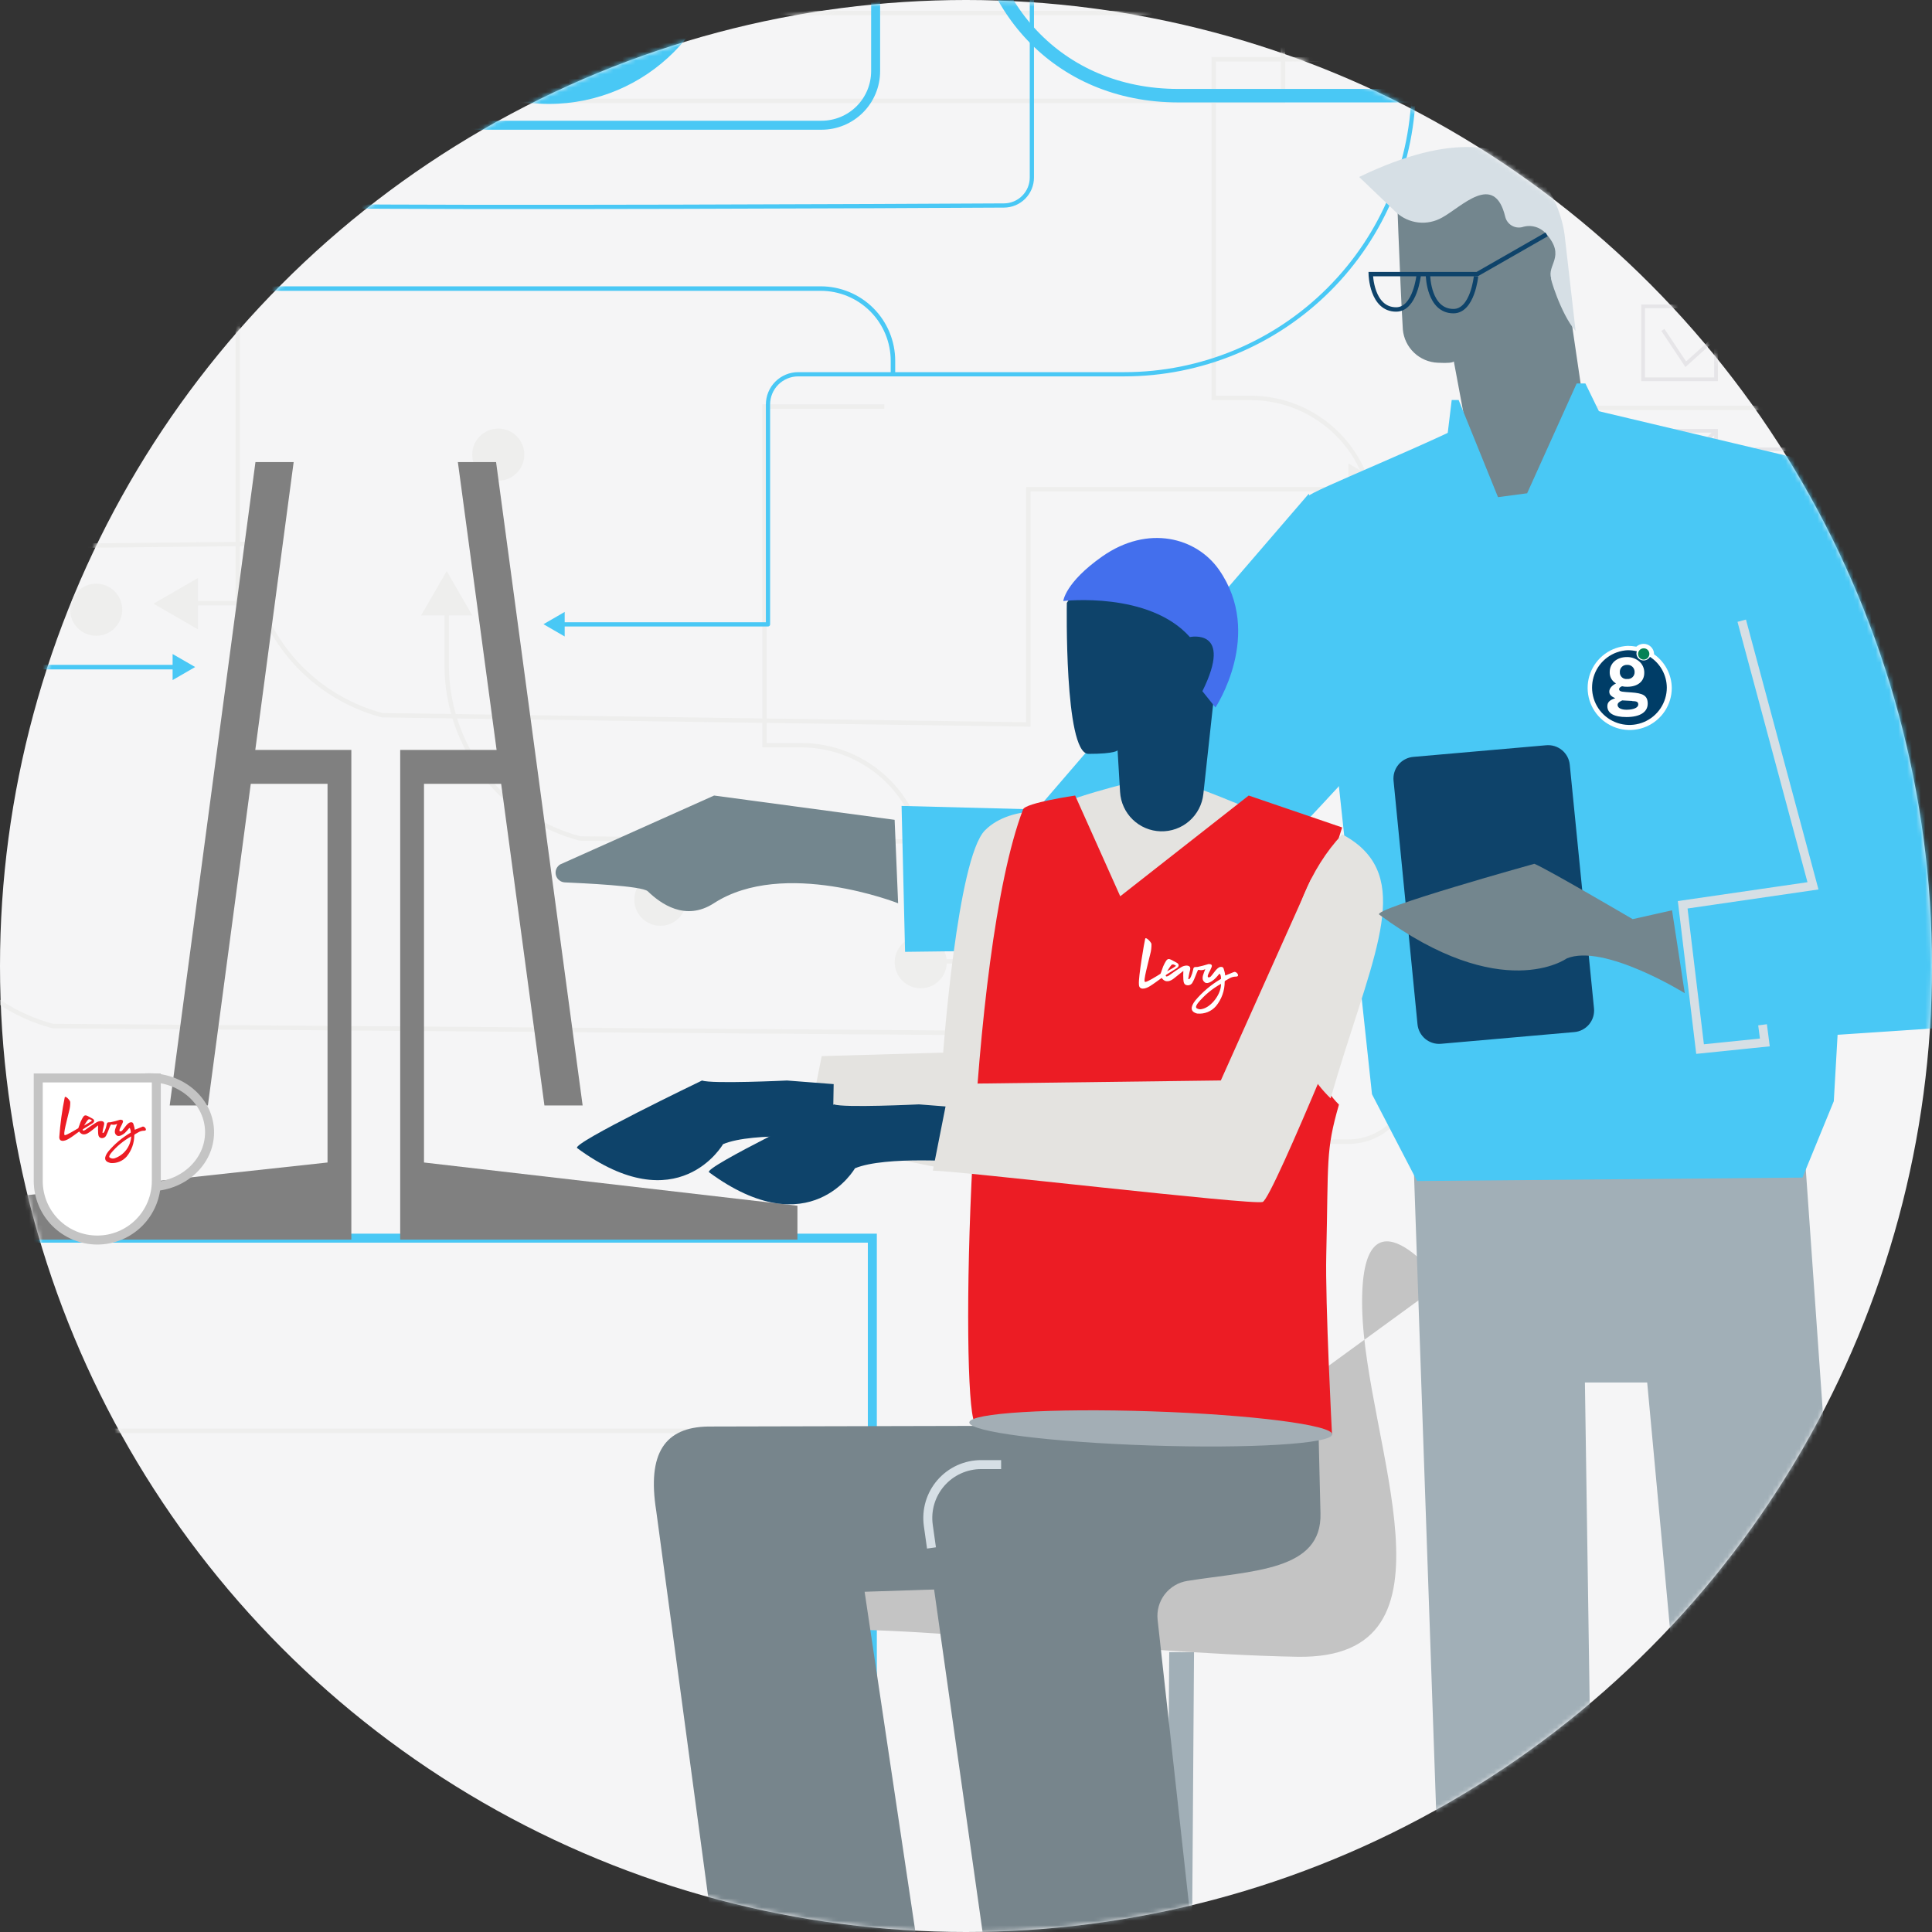 <svg width="430" height="430" viewBox="0 0 430 430" fill="none" xmlns="http://www.w3.org/2000/svg">
<rect x="0" y="0" width="430" height="430" fill="#333333" stroke="none"/>
<circle cx="215" cy="215" r="215" fill="#F5F5F6"/>
<mask id="mask0" mask-type="alpha" maskUnits="userSpaceOnUse" x="0" y="0" width="430" height="430">
<circle r="215" transform="matrix(-1 0 0 1 215 215)" fill="white"/>
</mask>
<g mask="url(#mask0)">
<path d="M381.935 41.447H365.704V57.684H381.935V41.447Z" stroke="#E6E5E8" stroke-width="0.82" stroke-miterlimit="10"/>
<path d="M381.935 68.18H365.704V84.417H381.935V68.18Z" stroke="#E6E5E8" stroke-width="0.82" stroke-miterlimit="10"/>
<path d="M381.935 95.877H365.704V112.114H381.935V95.877Z" stroke="#E6E5E8" stroke-width="0.82" stroke-miterlimit="10"/>
<path d="M381.935 122.621H365.704V138.857H381.935V122.621Z" stroke="#E6E5E8" stroke-width="0.82" stroke-miterlimit="10"/>
<path d="M390.532 46.224H432.53" stroke="#E6E5E8" stroke-width="0.82" stroke-miterlimit="10"/>
<path d="M390.532 50.99H442.08" stroke="#E6E5E8" stroke-width="0.82" stroke-miterlimit="10"/>
<path d="M390.532 72.957H442.08" stroke="#E6E5E8" stroke-width="0.82" stroke-miterlimit="10"/>
<path d="M390.532 77.734H433.483" stroke="#E6E5E8" stroke-width="0.82" stroke-miterlimit="10"/>
<path d="M390.532 100.014H431.578" stroke="#E6E5E8" stroke-width="0.82" stroke-miterlimit="10"/>
<path d="M390.532 104.791H442.08" stroke="#E6E5E8" stroke-width="0.82" stroke-miterlimit="10"/>
<path d="M390.532 127.397H426.803" stroke="#E6E5E8" stroke-width="0.82" stroke-miterlimit="10"/>
<path d="M390.532 132.174H420.123" stroke="#E6E5E8" stroke-width="0.82" stroke-miterlimit="10"/>
<path d="M370.107 45.736L375.196 53.384L392.228 38.054" stroke="#E6E5E8" stroke-width="0.82" stroke-miterlimit="10"/>
<path d="M370.107 73.433L375.196 81.069L392.228 65.739" stroke="#E6E5E8" stroke-width="0.82" stroke-miterlimit="10"/>
<path d="M370.107 126.921L375.196 134.557L392.228 119.227" stroke="#E6E5E8" stroke-width="0.82" stroke-miterlimit="10"/>
<path d="M365.704 95.877L381.935 112.114" stroke="#E6E5E8" stroke-width="0.82" stroke-miterlimit="10"/>
<path d="M381.935 95.877L365.704 112.114" stroke="#E6E5E8" stroke-width="0.82" stroke-miterlimit="10"/>
<path d="M381.935 149.678H365.704V165.915H381.935V149.678Z" stroke="#E6E5E8" stroke-width="0.82" stroke-miterlimit="10"/>
<path d="M381.935 177.375H365.704V193.612H381.935V177.375Z" stroke="#E6E5E8" stroke-width="0.82" stroke-miterlimit="10"/>
<path d="M381.935 204.119H365.704V220.356H381.935V204.119Z" stroke="#E6E5E8" stroke-width="0.82" stroke-miterlimit="10"/>
<path d="M390.532 154.455H442.08" stroke="#E6E5E8" stroke-width="0.82" stroke-miterlimit="10"/>
<path d="M390.532 159.232H433.483" stroke="#E6E5E8" stroke-width="0.82" stroke-miterlimit="10"/>
<path d="M390.532 181.513H431.578" stroke="#E6E5E8" stroke-width="0.82" stroke-miterlimit="10"/>
<path d="M390.532 186.29H442.08" stroke="#E6E5E8" stroke-width="0.82" stroke-miterlimit="10"/>
<path d="M390.532 208.884H426.803" stroke="#E6E5E8" stroke-width="0.82" stroke-miterlimit="10"/>
<path d="M390.532 213.661H420.123" stroke="#E6E5E8" stroke-width="0.82" stroke-miterlimit="10"/>
<path d="M370.107 154.932L375.196 162.568L392.228 147.237" stroke="#E6E5E8" stroke-width="0.82" stroke-miterlimit="10"/>
<path d="M370.107 208.408L375.196 216.044L392.228 200.725" stroke="#E6E5E8" stroke-width="0.82" stroke-miterlimit="10"/>
<path d="M365.704 177.375L381.935 193.612" stroke="#E6E5E8" stroke-width="0.82" stroke-miterlimit="10"/>
<path d="M381.935 177.375L365.704 193.612" stroke="#E6E5E8" stroke-width="0.82" stroke-miterlimit="10"/>
<g style="mix-blend-mode:soft-light">
<g style="mix-blend-mode:soft-light">
<path d="M-512.958 151.619H-121.156L-121.249 115.519C-121.249 64.123 -105.518 22.456 -54.132 22.456H285.552V2.883H111.203" stroke="#EEEEED" stroke-width="0.98" stroke-miterlimit="10"/>
</g>
<g style="mix-blend-mode:soft-light">
<path d="M112.864 -2.823L102.989 2.883L112.864 8.59V-2.823Z" fill="#EEEEED"/>
</g>
</g>
<g style="mix-blend-mode:soft-light">
<g style="mix-blend-mode:soft-light">
<path d="M-638.862 260.593V208.163C-638.862 201.934 -636.388 195.959 -631.985 191.554C-627.581 187.149 -621.609 184.674 -615.382 184.674H-323.471C-318.633 184.674 -313.994 182.751 -310.573 179.329C-307.152 175.907 -305.23 171.266 -305.23 166.426V116.716C-305.23 111.448 -303.139 106.396 -299.415 102.671C-295.692 98.946 -290.641 96.853 -285.375 96.853H-56.503V53.849L-57.42 17.888V-18.456H14.309C24.548 -18.456 34.367 -14.387 41.607 -7.144C48.847 0.099 52.915 9.923 52.915 20.166V134.255H42.459" stroke="#EEEEED" stroke-width="0.98" stroke-miterlimit="10"/>
</g>
<g style="mix-blend-mode:soft-light">
<path d="M44.039 128.653L34.164 134.359L44.039 140.066V128.653Z" fill="#EEEEED"/>
</g>
</g>
<g style="mix-blend-mode:soft-light">
<path d="M110.901 106.988C114.103 106.988 116.698 104.391 116.698 101.188C116.698 97.985 114.103 95.388 110.901 95.388C107.699 95.388 105.103 97.985 105.103 101.188C105.103 104.391 107.699 106.988 110.901 106.988Z" fill="#EEEEED"/>
</g>
<g style="mix-blend-mode:soft-light">
<path d="M92.115 8.16C95.317 8.16 97.912 5.563 97.912 2.36C97.912 -0.843 95.317 -3.439 92.115 -3.439C88.913 -3.439 86.317 -0.843 86.317 2.36C86.317 5.563 88.913 8.16 92.115 8.16Z" fill="#EEEEED"/>
</g>
<g style="mix-blend-mode:soft-light">
<path d="M21.407 141.507C24.609 141.507 27.205 138.911 27.205 135.707C27.205 132.504 24.609 129.908 21.407 129.908C18.206 129.908 15.61 132.504 15.61 135.707C15.61 138.911 18.206 141.507 21.407 141.507Z" fill="#EEEEED"/>
</g>
<g style="mix-blend-mode:soft-light">
<g style="mix-blend-mode:soft-light">
<path d="M-247.861 -35.518V-26.813C-247.863 -19.581 -246.44 -12.421 -243.675 -5.74C-240.91 0.941 -236.856 7.012 -231.746 12.126C-226.635 17.24 -220.568 21.296 -213.89 24.064C-207.212 26.831 -200.055 28.256 -192.827 28.256H-99.512V75.769C-99.512 79.777 -97.921 83.62 -95.088 86.453C-92.256 89.287 -88.414 90.879 -84.409 90.879H17.457" stroke="#EEEEED" stroke-width="0.98" stroke-miterlimit="10"/>
</g>
<g style="mix-blend-mode:soft-light">
<path d="M15.784 96.574L25.66 90.867L15.784 85.16V96.574Z" fill="#EEEEED"/>
</g>
</g>
<g style="mix-blend-mode:soft-light">
<g style="mix-blend-mode:soft-light">
<path d="M-117.578 122.864L55.378 121.051C55.474 129.781 58.43 138.238 63.792 145.126C69.153 152.014 76.625 156.953 85.062 159.185L228.88 161.243V108.882H301.806" stroke="#EEEEED" stroke-width="0.98" stroke-miterlimit="10"/>
</g>
<g style="mix-blend-mode:soft-light">
<path d="M300.133 114.589L310.008 108.882L300.133 103.176V114.589Z" fill="#EEEEED"/>
</g>
</g>
<g style="mix-blend-mode:soft-light">
<path d="M146.974 206.048C150.175 206.048 152.771 203.452 152.771 200.248C152.771 197.045 150.175 194.449 146.974 194.449C143.772 194.449 141.177 197.045 141.177 200.248C141.177 203.452 143.772 206.048 146.974 206.048Z" fill="#EEEEED"/>
</g>
<g style="mix-blend-mode:soft-light">
<path d="M-18.372 167.786L-17.919 190.241C-17.823 198.968 -14.869 207.423 -9.509 214.308C-4.149 221.194 3.319 226.132 11.753 228.364L274.759 230.328C276.442 230.336 278.11 230.011 279.667 229.372C281.225 228.733 282.64 227.792 283.833 226.604C285.026 225.416 285.972 224.004 286.618 222.449C287.264 220.894 287.597 219.227 287.597 217.543" stroke="#EEEEED" stroke-miterlimit="10"/>
</g>
<g style="mix-blend-mode:soft-light">
<g style="mix-blend-mode:soft-light">
<path d="M-413.997 310.792H-140.395C-137.031 310.792 -133.804 312.129 -131.424 314.51C-129.045 316.89 -127.709 320.118 -127.709 323.484V339.756H-6.789V333.573C-6.789 329.565 -5.198 325.722 -2.366 322.889C0.467 320.055 4.308 318.463 8.314 318.463H230.309V288.244C230.309 283.759 231.192 279.317 232.908 275.174C234.624 271.03 237.14 267.265 240.311 264.094C243.481 260.923 247.245 258.408 251.388 256.693C255.531 254.977 259.971 254.095 264.454 254.097H300.144C303.791 254.094 307.288 252.643 309.867 250.063C312.446 247.483 313.897 243.984 313.9 240.335V207.815" stroke="#EEEEED" stroke-miterlimit="10"/>
</g>
<g style="mix-blend-mode:soft-light">
<path d="M319.662 209.512L313.877 199.481L308.079 209.512H319.662Z" fill="#EEEEED"/>
</g>
</g>
<g style="mix-blend-mode:soft-light">
<g style="mix-blend-mode:soft-light">
<path d="M296.81 13.193H270.147V88.554H278.279C285.554 88.554 292.531 91.445 297.675 96.591C302.819 101.738 305.709 108.717 305.709 115.995V136.649H432.042V-21.896" stroke="#EEEEED" stroke-width="0.98" stroke-miterlimit="10"/>
</g>
</g>
<g style="mix-blend-mode:soft-light">
<g style="mix-blend-mode:soft-light">
<path d="M99.422 135.312V148.493C99.518 157.222 102.474 165.679 107.836 172.568C113.198 179.456 120.669 184.394 129.106 186.627L352.507 188.684V90.774H445.519" stroke="#EEEEED" stroke-width="0.98" stroke-miterlimit="10"/>
</g>
<g style="mix-blend-mode:soft-light">
<path d="M93.718 136.986L99.422 127.107L105.127 136.986H93.718Z" fill="#EEEEED"/>
</g>
</g>
<g style="mix-blend-mode:soft-light">
<g style="mix-blend-mode:soft-light">
<path d="M196.815 90.484H170.164V165.857H178.296C181.898 165.855 185.464 166.564 188.792 167.942C192.12 169.319 195.144 171.34 197.691 173.887C200.239 176.434 202.259 179.458 203.638 182.787C205.016 186.116 205.726 189.683 205.726 193.286V213.975H332.059V161.417" stroke="#EEEEED" stroke-width="0.98" stroke-miterlimit="10"/>
</g>
<g style="mix-blend-mode:soft-light">
<path d="M337.752 163.056L332.048 153.165L326.343 163.056H337.752Z" fill="#EEEEED"/>
</g>
</g>
<g style="mix-blend-mode:soft-light">
<path d="M204.924 219.961C208.126 219.961 210.721 217.364 210.721 214.161C210.721 210.958 208.126 208.361 204.924 208.361C201.723 208.361 199.127 210.958 199.127 214.161C199.127 217.364 201.723 219.961 204.924 219.961Z" fill="#EEEEED"/>
</g>
<path d="M372.013 64.774H381.738" stroke="white" stroke-width="0.98" stroke-linecap="round" stroke-linejoin="round"/>
<path d="M314.655 -16.155V18.829C314.655 35.928 307.865 52.327 295.779 64.418C283.694 76.508 267.302 83.301 250.21 83.301H177.645C175.864 83.301 174.156 84.008 172.897 85.268C171.637 86.528 170.93 88.237 170.93 90.019V138.962H124.888" stroke="#49C8F5" stroke-width="0.94" stroke-linecap="round" stroke-linejoin="round"/>
<path d="M125.679 136.196L120.962 138.927L125.679 141.659V136.196Z" fill="#49C8F5"/>
<path d="M291.303 109.882L230.797 180.153L200.661 179.374L201.439 211.848L264.025 211.069C264.025 211.069 299.331 173.877 299.564 173.191C301.794 166.659 291.303 109.882 291.303 109.882Z" fill="#49C8F5"/>
<path d="M179.028 254.364C184.442 254.364 216.891 262.093 219.215 261.337C221.538 260.582 236.978 180.943 236.978 180.943C236.978 180.943 225.361 178.619 219.215 184.814C213.069 191.008 209.92 234.28 209.92 234.28L182.885 235.058L179.028 254.364Z" fill="#E4E3E0"/>
<path d="M194.154 572.838V275.575H-39.54V573.767H-883" stroke="#49C8F5" stroke-width="2" stroke-miterlimit="10"/>
<path d="M262.99 367.72L261.828 535.738" stroke="#A1AFB7" stroke-width="5.52" stroke-miterlimit="10"/>
<path d="M262.642 427.682L233.853 530.322C233.426 531.789 232.695 533.151 231.709 534.318C230.722 535.485 229.501 536.432 228.126 537.097C226.75 537.762 225.25 538.13 223.723 538.179C222.196 538.227 220.676 537.954 219.261 537.377L199.034 528.869C197.53 528.234 196.189 527.266 195.113 526.037C194.037 524.808 193.253 523.351 192.822 521.776C192.39 520.2 192.321 518.547 192.62 516.941C192.92 515.335 193.58 513.818 194.55 512.504L262.131 418.93" stroke="#A1AFB7" stroke-width="5.52" stroke-miterlimit="10"/>
<path d="M320.987 285.571C320.987 285.571 302.538 261.326 303.177 291.185C303.816 321.043 327.098 369.394 288.747 368.743C250.396 368.092 182.501 359.445 179.028 364.094C179.028 364.094 176.704 339.686 180.189 340.849C183.675 342.011 245.099 340.849 245.099 340.849" fill="#C4C4C4"/>
<path d="M293.894 336.792L292.86 293.509L240.696 290.255L240.835 320.823L234.654 331.283L204.773 331.667L228.985 502.753C229.496 505.844 226.406 514.608 206.992 519.954C195.99 520.873 194.782 535.877 196.885 535.877H276.967L257.646 360.502C257.428 358.484 257.996 356.459 259.231 354.849C260.466 353.239 262.275 352.166 264.28 351.855C278.791 349.554 294.289 349.647 293.894 336.792Z" fill="#77858C"/>
<path d="M234.898 179.455C240.068 176.782 255.52 173.179 255.52 173.179C263.815 173.179 275.619 179.362 276.595 179.235C271.099 192.264 242.636 207.908 233.887 219.577C228.183 207.35 241.613 191.741 234.898 179.455Z" fill="#E4E3E0"/>
<path d="M239.29 177.061L249.328 199.482L277.919 177.061L298.715 184.163C298.715 184.163 282.892 231.212 298.007 245.845C295.021 256.212 295.683 258.211 295.183 279.341C294.928 289.802 296.462 319.288 296.462 319.288L216.879 316.569C213.73 310.118 215.334 212.615 227.695 180.153C228.265 178.677 239.29 177.061 239.29 177.061Z" fill="#EC1C24"/>
<path d="M397.072 541.666L421.656 541.41L399.5 225.969H383.015H313.481L324.425 540.422H348.428C349.525 540.454 350.615 540.245 351.622 539.81C352.63 539.376 353.53 538.726 354.26 537.906C354.989 537.087 355.531 536.117 355.846 535.066C356.161 534.015 356.242 532.907 356.084 531.821L352.75 307.7H366.61L387.522 533.39C387.779 535.72 388.905 537.866 390.676 539.401C392.447 540.935 394.731 541.744 397.072 541.666Z" fill="#A1AFB7"/>
<path d="M408.144 245.089L401.173 262.093L315.398 262.86L305.361 243.543L291.07 110.533C291.07 109.533 320.534 97.899 331.013 91.936L351.82 90.565L410.062 104.384L409.689 218.02L408.144 245.089Z" fill="#49C8F5"/>
<path d="M354.307 102.06L340.796 192.717L327.342 95.551L354.307 102.06Z" fill="#49C8F5"/>
<path d="M310.74 38.472C310.74 38.472 311.565 62.485 312.227 73.34C312.406 75.31 313.297 77.146 314.732 78.507C316.166 79.867 318.048 80.659 320.023 80.732C324.67 80.988 323.509 80.082 323.509 80.082L327.76 102.85C332.849 120.401 344.49 108.929 354.261 102.118L347.638 57.08C347.638 57.08 339.587 24.653 310.74 38.472Z" fill="#73868E"/>
<path d="M344.223 52.164C348.533 57.103 344.223 58.986 345.257 61.996C344.746 61.008 347.313 69.853 350.682 73.689L348.255 52.501C348.255 52.501 345.257 18.795 302.503 39.39L310.74 47.259C312.1 48.513 313.824 49.302 315.663 49.511C317.501 49.72 319.357 49.338 320.964 48.421C325.262 46.097 332.582 38.147 335.01 48.224C335.104 48.627 335.278 49.008 335.52 49.344C335.763 49.681 336.07 49.965 336.423 50.181C336.777 50.398 337.17 50.542 337.579 50.605C337.989 50.667 338.407 50.648 338.809 50.548C339.769 50.234 340.801 50.221 341.768 50.51C342.736 50.798 343.592 51.375 344.223 52.164V52.164Z" fill="#D6DFE5"/>
<path d="M352.855 85.346H350.915L339.89 109.789L333.407 110.649L324.647 89.031H323.102L317.072 139.032L349.022 143.948L359.675 99.34L352.855 85.346Z" fill="#49C8F5"/>
<path d="M410.073 104.396C410.073 105.465 439.827 187.254 444.846 215.707C445.077 217.217 444.998 218.758 444.613 220.236C444.228 221.714 443.545 223.098 442.606 224.303C441.667 225.508 440.492 226.508 439.153 227.242C437.814 227.976 436.339 228.429 434.819 228.573L400.198 230.898L410.073 104.396Z" fill="#49C8F5"/>
<path d="M46.27 246.042H37.766L56.854 102.85H65.358L46.27 246.042Z" fill="#808080"/>
<path d="M51.556 174.458H72.898V258.734L-15.665 268.358V275.901H78.196V166.903H51.556" fill="#808080"/>
<path d="M121.171 246.042H129.675L110.412 102.85H101.908L121.171 246.042Z" fill="#808080"/>
<path d="M115.71 174.458H94.368V258.734L177.483 268.358V275.901H89.071V166.903H115.71" fill="#808080"/>
<path d="M254.754 319.277L237.606 317.312L157.617 317.498C147.985 317.661 144 323.391 146.057 336.281L166.528 488.422C166.528 488.422 169.92 502.927 155.491 506.53C136.24 508.134 137.32 522.616 137.32 522.616L217.391 521.454L192.435 354.273L255.265 352.215L254.754 319.277Z" fill="#77858C"/>
<path d="M298.727 185.708C300.035 186.379 301.265 187.19 302.398 188.126C314.016 197.947 304.606 215.091 296.148 244.45C281.021 229.817 284.437 200.853 298.727 185.708Z" fill="#E4E3E0"/>
<path d="M-100.685 313.86L-157.346 357.922L-49.183 348.078C-48.438 348.065 -47.703 348.239 -47.042 348.583C-46.382 348.927 -45.817 349.431 -45.4 350.049C-44.984 350.667 -44.728 351.378 -44.656 352.12C-44.584 352.862 -44.699 353.61 -44.989 354.296L-107.633 490.107L-69.003 489.34L-22.648 361.793L-26.447 455.251L13.669 453.775L-1.91 325.925C-2.3 322.73 -3.842 319.786 -6.245 317.647C-8.649 315.507 -11.751 314.318 -14.969 314.302L-100.685 313.86Z" fill="#808080"/>
<path d="M237.443 134.173C237.443 134.173 236.839 167.391 242.172 167.786C248.41 167.786 248.736 166.984 248.736 166.984L249.293 176.282C249.432 178.605 250.436 180.791 252.107 182.409C253.779 184.028 255.995 184.96 258.32 185.023V185.023C260.656 185.089 262.93 184.273 264.691 182.738C266.453 181.202 267.571 179.059 267.824 176.736L270.508 152.119L273.215 135.15C273.087 135.196 250.792 113.462 237.443 134.173Z" fill="#0E436A"/>
<path d="M270.518 157.465C270.518 157.465 281.358 141.194 271.309 126.805C266.29 119.633 255.532 116.704 245.331 123.841C237.059 129.652 236.652 133.767 236.652 133.767C236.652 133.767 255.717 131.535 264.826 141.786C264.826 141.786 274.619 139.706 267.614 153.839L270.518 157.465Z" fill="#436FED"/>
<path d="M387.651 138.148L403.509 197.157L374.511 201.376L378.379 233.489L392.797 232.013L392.286 228.085" stroke="#D6DFE5" stroke-width="1.95" stroke-miterlimit="10"/>
<path d="M199.115 182.466L158.94 177.061L124.679 192.392C124.287 192.634 123.982 192.996 123.81 193.425C123.638 193.853 123.608 194.325 123.723 194.772C123.839 195.219 124.094 195.617 124.452 195.908C124.81 196.199 125.253 196.368 125.713 196.39C129.605 196.576 142.908 197.145 144.186 198.377C147.009 201.109 152.527 205.142 158.87 201.039C174.392 190.974 199.893 201.039 199.893 201.039L199.115 182.466Z" fill="#73868E"/>
<path d="M266.499 225.598C264.826 225.191 264.965 224.075 266.023 222.692C267.63 220.776 269.556 219.152 271.716 217.892C271.821 217.834 271.716 216.73 271.402 216.73C270.984 217.206 270.659 217.624 270.24 217.985C269.822 218.345 268.811 219.066 268.219 218.694C267.394 218.159 267.65 217.287 267.94 216.509C268.033 216.265 268.138 216.021 268.254 215.707C267.208 216.183 266.778 215.707 266.627 215.916C266.476 216.125 265.837 217.996 265.465 218.566C265.369 218.808 265.194 219.011 264.969 219.141C264.743 219.272 264.48 219.323 264.222 219.286C263.455 219.193 263.421 218.508 263.374 217.985C263.339 217.354 263.339 216.721 263.374 216.09C262.549 216.741 261.934 217.253 261.26 217.776C260.586 218.299 259.436 218.938 258.529 217.624C258.471 217.543 259.041 217.311 258.402 217.764C257.763 218.217 256.636 219.066 255.939 219.484C254.777 220.216 253.487 220.356 253.487 219.077C253.325 217.601 254.73 209.419 254.881 208.931C255.032 208.443 256.194 209.663 256.276 210.093C256.299 210.85 256.209 211.606 256.008 212.336C255.532 214.37 254.37 218.519 254.847 218.531C255.079 218.624 255.916 218.124 256.369 217.892C256.822 217.659 258.286 216.73 258.286 216.73C258.437 216.439 258.738 215.404 258.878 215.102C259.923 212.848 259.97 213.254 261.864 214.254C262.48 214.579 262.503 215.102 261.864 215.509C261.225 215.916 260.284 216.485 259.54 216.962C259.366 217.194 259.482 217.218 259.54 217.299C259.598 217.38 259.982 217.299 260.435 216.927C261.237 216.346 262.061 215.765 262.898 215.265C263.247 215.047 263.648 214.923 264.059 214.905C264.698 214.905 265.07 215.207 264.861 215.951C264.652 216.695 264.594 217.206 264.466 217.834C264.791 218.368 265.361 216.753 265.512 215.997C265.663 215.242 265.651 215.219 266.546 215.207C267.366 215.039 268.177 214.826 268.974 214.568C269.241 214.568 269.636 214.568 269.717 214.905C269.799 215.242 269.067 216.416 268.905 216.857C268.835 217.043 268.707 217.369 268.905 217.52C269.018 217.537 269.135 217.525 269.243 217.484C269.35 217.443 269.446 217.376 269.52 217.287C270.043 216.753 270.833 215.312 271.634 215.207C272.436 215.102 272.343 215.765 272.529 216.23C272.613 216.509 272.664 216.798 272.68 217.09C272.68 217.183 274.585 216.323 274.725 216.311C275.294 216.23 276.073 217.38 275.062 217.357C274.504 217.362 273.96 217.527 273.493 217.834C272.947 218.147 272.575 218.31 272.575 218.473C272.585 220.459 271.903 222.386 270.647 223.924C270.141 224.509 269.503 224.965 268.785 225.254C268.068 225.543 267.292 225.657 266.522 225.586L266.499 225.598ZM271.751 218.973C269.801 220.052 268.071 221.487 266.65 223.203C266.429 223.505 266.023 224.075 266.29 224.366C266.469 224.496 266.675 224.583 266.893 224.619C267.111 224.655 267.334 224.64 267.545 224.575C269.601 224.145 271.82 221.239 271.751 218.996V218.973ZM259.738 216.195C259.9 216.09 261.922 215.033 261.701 214.916C261.48 214.8 261.016 214.44 260.69 214.812C260.365 215.184 259.738 216.218 259.738 216.218V216.195Z" fill="white"/>
<path d="M160.926 254.654C160.926 254.654 150.947 272.088 128.455 255.526C127.072 254.503 156.256 240.486 156.256 240.486C158.382 241.288 175.17 240.486 175.17 240.486L185.545 241.288L185.336 253.306C185.336 253.306 167.723 251.784 160.926 254.654Z" fill="#0E436A"/>
<path d="M190.285 260.024C190.285 260.024 180.318 277.458 157.814 260.907C156.431 259.885 185.627 245.798 185.627 245.798C187.741 246.611 204.529 245.798 204.529 245.798L214.916 246.611L214.695 258.618C214.695 258.618 197.082 257.2 190.285 260.024Z" fill="#0E436A"/>
<path d="M222.816 325.971H218.378C216.68 325.97 215.001 326.333 213.455 327.037C211.908 327.74 210.531 328.767 209.416 330.048C208.3 331.329 207.472 332.835 206.988 334.464C206.504 336.092 206.375 337.806 206.609 339.489L207.318 344.521" stroke="#D6DFE5" stroke-width="2" stroke-miterlimit="10"/>
<path d="M296.509 319.25C296.579 317.152 278.554 314.854 256.25 314.118C233.946 313.382 215.809 314.486 215.739 316.584C215.67 318.681 233.695 320.979 255.999 321.715C278.303 322.452 296.44 321.348 296.509 319.25Z" fill="#A3AEB5"/>
<path d="M33.247 264.138C40.645 264.138 46.642 258.706 46.642 252.004C46.642 245.303 40.645 239.87 33.247 239.87C25.849 239.87 19.851 245.303 19.851 252.004C19.851 258.706 25.849 264.138 33.247 264.138Z" stroke="#C4C4C4" stroke-width="2" stroke-miterlimit="10"/>
<path d="M8.524 239.917H34.792V262.848C34.792 264.575 34.452 266.284 33.791 267.879C33.131 269.474 32.163 270.923 30.943 272.144C29.723 273.364 28.275 274.332 26.681 274.993C25.086 275.654 23.378 275.994 21.652 275.994V275.994C18.167 275.994 14.825 274.609 12.361 272.144C9.897 269.678 8.512 266.335 8.512 262.848V239.917H8.524Z" fill="white" stroke="#C4C4C4" stroke-width="2" stroke-miterlimit="10"/>
<path d="M24.521 258.827C23.046 258.478 23.173 257.502 24.091 256.293C25.498 254.618 27.184 253.198 29.075 252.098C29.157 252.098 29.075 251.121 28.796 251.04C28.436 251.458 28.146 251.818 27.82 252.132C27.495 252.446 26.554 253.074 26.043 252.748C25.323 252.295 25.544 251.516 25.799 250.854C25.881 250.633 25.973 250.412 26.078 250.145C25.16 250.563 24.788 250.145 24.649 250.331C24.509 250.517 23.963 252.144 23.661 252.655C23.577 252.869 23.424 253.048 23.226 253.164C23.028 253.28 22.796 253.326 22.569 253.295C21.907 253.202 21.872 252.597 21.837 252.132C21.808 251.579 21.808 251.024 21.837 250.47C21.117 251.04 20.571 251.528 19.99 251.935C19.409 252.342 18.398 252.981 17.608 251.819C17.608 251.737 18.049 251.54 17.492 251.935C16.934 252.33 15.947 253.097 15.343 253.434C14.297 254.073 13.194 254.201 13.194 253.085C13.403 250.106 13.81 247.143 14.413 244.217C14.564 243.799 15.575 244.857 15.633 245.263C15.653 245.922 15.575 246.58 15.401 247.216C14.983 249.006 13.96 252.621 14.413 252.632C14.611 252.713 15.354 252.272 15.749 252.074L17.422 251.109C17.55 250.854 17.818 249.947 17.934 249.692C18.852 247.716 18.887 248.076 20.548 248.948C21.094 249.227 21.105 249.692 20.548 250.04C19.99 250.389 19.165 250.889 18.48 251.319C18.328 251.516 18.421 251.54 18.48 251.609C18.538 251.679 18.874 251.609 19.258 251.284C19.966 250.772 20.687 250.284 21.419 249.831C21.725 249.635 22.078 249.527 22.441 249.517C22.999 249.517 23.325 249.773 23.139 250.424C22.953 251.075 22.906 251.516 22.802 252.074C23.081 252.539 23.58 251.133 23.708 250.47C23.835 249.808 23.836 249.785 24.614 249.773C25.329 249.627 26.035 249.44 26.728 249.215C26.961 249.215 27.309 249.215 27.379 249.517C27.449 249.819 26.81 250.831 26.682 251.214C26.612 251.389 26.496 251.667 26.682 251.795C26.78 251.813 26.882 251.805 26.976 251.77C27.07 251.735 27.153 251.676 27.216 251.598C27.669 251.121 28.378 249.866 29.063 249.785C29.749 249.703 29.68 250.273 29.842 250.679C29.923 250.92 29.969 251.17 29.981 251.423C29.981 251.505 31.654 250.761 31.77 250.738C32.258 250.668 32.932 251.679 32.061 251.656C31.574 251.664 31.099 251.809 30.69 252.074C30.214 252.353 29.888 252.493 29.888 252.632C29.895 254.368 29.3 256.052 28.204 257.397C27.758 257.906 27.198 258.303 26.571 258.555C25.943 258.808 25.265 258.909 24.591 258.85L24.521 258.827ZM29.168 252.946C27.468 253.89 25.958 255.143 24.718 256.642C24.521 256.898 24.16 257.409 24.393 257.618C24.549 257.733 24.731 257.81 24.923 257.842C25.114 257.875 25.311 257.862 25.497 257.804C26.526 257.453 27.429 256.804 28.089 255.939C28.749 255.074 29.136 254.032 29.203 252.946H29.168ZM18.712 250.517C18.852 250.424 20.617 249.494 20.431 249.354C20.246 249.215 19.827 248.936 19.548 249.262C19.269 249.587 18.712 250.517 18.712 250.517Z" fill="#EC1C24"/>
<path d="M344.223 52.164L328.771 61.008H305.082C305.082 61.008 305.245 68.877 310.74 68.877C314.992 68.877 315.771 61.136 315.771 61.136" stroke="#0E436A" stroke-width="0.98" stroke-miterlimit="10"/>
<path d="M317.827 61.38C317.827 61.38 317.989 69.249 323.496 69.249C327.748 69.249 328.515 61.508 328.515 61.508" stroke="#0E436A" stroke-width="0.98" stroke-miterlimit="10"/>
<path d="M368.144 145.622V145.529C368.12 144.928 367.865 144.361 367.432 143.945C366.999 143.529 366.421 143.297 365.821 143.297C365.22 143.3 364.641 143.523 364.194 143.925C363.561 143.809 362.92 143.751 362.277 143.75C360.446 143.837 358.68 144.459 357.199 145.54C355.718 146.621 354.587 148.113 353.946 149.832C353.305 151.55 353.182 153.419 353.592 155.206C354.003 156.993 354.929 158.621 356.256 159.887C357.582 161.153 359.251 162.001 361.055 162.327C362.859 162.653 364.719 162.441 366.404 161.72C368.09 160.998 369.526 159.797 370.535 158.266C371.545 156.735 372.083 154.941 372.082 153.107C372.064 151.636 371.698 150.191 371.014 148.89C370.329 147.589 369.346 146.469 368.144 145.622Z" fill="white"/>
<path d="M367.087 145.459C367.106 145.711 367.048 145.963 366.921 146.181C366.795 146.4 366.605 146.575 366.378 146.684C366.15 146.793 365.894 146.831 365.645 146.793C365.395 146.754 365.163 146.642 364.979 146.469C364.794 146.297 364.666 146.073 364.611 145.826C364.556 145.58 364.576 145.322 364.67 145.088C364.763 144.853 364.925 144.652 365.135 144.511C365.344 144.37 365.591 144.295 365.844 144.297C366.162 144.29 366.469 144.408 366.701 144.625C366.933 144.842 367.072 145.142 367.087 145.459Z" fill="#058255"/>
<path d="M362.173 151.119C362.385 151.139 362.598 151.114 362.8 151.044C363.001 150.975 363.186 150.864 363.341 150.717C363.496 150.571 363.618 150.393 363.699 150.196C363.78 149.999 363.818 149.787 363.811 149.573C363.817 149.354 363.776 149.135 363.691 148.932C363.607 148.73 363.48 148.547 363.32 148.397C363.159 148.246 362.969 148.131 362.761 148.06C362.554 147.988 362.333 147.961 362.115 147.981C361.9 147.971 361.685 148.006 361.485 148.085C361.285 148.163 361.104 148.283 360.953 148.437C360.803 148.591 360.687 148.775 360.613 148.977C360.538 149.178 360.508 149.394 360.523 149.608C360.512 149.822 360.549 150.035 360.63 150.233C360.711 150.43 360.835 150.607 360.993 150.752C361.15 150.896 361.338 151.004 361.542 151.067C361.746 151.131 361.961 151.149 362.173 151.119" fill="#003D67"/>
<path d="M363.277 156.001L361.046 155.885C360.36 156.199 360.023 156.501 360.023 156.896C360.023 157.524 360.755 157.965 361.999 157.965C363.672 157.965 364.624 157.454 364.624 156.803C364.624 156.152 364.183 156.071 363.277 156.036" fill="#003D67"/>
<path d="M362.032 159.592C359.198 159.592 357.745 158.744 357.745 157.175C357.745 156.28 358.303 155.78 359.5 155.408C358.594 154.99 358.175 154.595 358.175 153.932C358.175 153.27 358.698 152.596 359.674 152.107C359.23 151.858 358.863 151.491 358.615 151.045C358.366 150.6 358.247 150.095 358.268 149.585C358.268 147.621 359.814 146.238 362.114 146.238C363.055 146.225 363.972 146.533 364.716 147.11C365.119 147.423 365.442 147.828 365.658 148.291C365.874 148.753 365.977 149.261 365.959 149.771C365.959 151.631 364.53 152.851 362.172 152.851C361.781 152.864 361.391 152.825 361.01 152.735C360.569 152.909 360.359 153.13 360.359 153.386C360.359 154.025 361.277 153.967 363.02 154.106C365.622 154.281 366.726 154.769 366.726 156.605C366.726 158.442 365.088 159.592 361.975 159.592H362.032ZM367.226 146.191C367.082 146.436 366.876 146.639 366.63 146.78C366.383 146.92 366.104 146.994 365.82 146.993C365.614 146.998 365.409 146.962 365.217 146.887C365.025 146.813 364.849 146.701 364.7 146.558C364.551 146.416 364.432 146.246 364.349 146.057C364.266 145.868 364.221 145.665 364.216 145.459C364.218 145.285 364.25 145.112 364.309 144.948C363.639 144.793 362.953 144.715 362.265 144.715C360.639 144.793 359.071 145.346 357.756 146.306C356.441 147.266 355.437 148.591 354.867 150.117C354.298 151.643 354.188 153.302 354.552 154.889C354.916 156.477 355.739 157.922 356.916 159.047C358.094 160.172 359.575 160.926 361.177 161.216C362.779 161.507 364.431 161.32 365.928 160.681C367.425 160.041 368.702 158.975 369.599 157.617C370.497 156.258 370.977 154.666 370.978 153.037C370.969 151.674 370.621 150.335 369.966 149.14C369.311 147.945 368.37 146.932 367.226 146.191" fill="#003D67"/>
<path d="M350.333 229.712L320.731 232.315C319.463 232.429 318.201 232.037 317.22 231.225C316.239 230.414 315.618 229.248 315.491 227.98L310.159 173.76C310.095 173.124 310.158 172.481 310.344 171.869C310.53 171.257 310.835 170.688 311.243 170.195C311.65 169.702 312.151 169.295 312.717 168.997C313.282 168.7 313.902 168.517 314.539 168.46L344.141 165.868C345.409 165.755 346.671 166.147 347.652 166.958C348.633 167.77 349.254 168.936 349.38 170.204L354.771 224.412C354.837 225.053 354.773 225.701 354.584 226.317C354.395 226.933 354.085 227.505 353.671 227.999C353.257 228.493 352.749 228.899 352.175 229.194C351.602 229.488 350.976 229.664 350.333 229.712Z" fill="#0E436A"/>
<path d="M348.695 213.324C348.695 213.324 334.277 223.703 306.975 203.561C305.29 202.317 341.492 192.252 341.492 192.252C344.06 193.24 363.38 204.572 363.38 204.572L372.14 202.608L374.975 221.053C374.975 221.053 356.944 209.884 348.695 213.324Z" fill="#73868E"/>
<path d="M207.62 260.547C213.022 260.547 278.71 268.276 281.022 267.521C283.334 266.765 305.745 211.093 305.745 211.093L291.803 195.634L271.716 240.475L211.442 241.242L207.62 260.547Z" fill="#E4E3E0"/>
<path d="M380.018 -66.725C376.945 -81.14 369.038 -94.07 357.608 -103.37C346.178 -112.669 331.913 -117.779 317.181 -117.851C302.448 -117.923 288.134 -112.953 276.614 -103.765C265.094 -94.578 257.06 -81.725 253.847 -67.341C233.156 -63.413 217.518 -50.209 217.518 -23.919C217.518 0.78 235.317 21.294 262.224 21.294H369.016C379.915 21.31 390.443 17.34 398.619 10.13C406.796 2.92 412.055 -7.031 413.408 -17.85C414.76 -28.67 412.112 -39.61 405.962 -48.612C399.812 -57.614 390.585 -64.056 380.018 -66.725V-66.725Z" stroke="#49C8F5" stroke-width="3" stroke-miterlimit="10"/>
<path d="M122.17 23.13C143.87 23.13 161.462 5.531 161.462 -16.178C161.462 -37.887 143.87 -55.486 122.17 -55.486C100.47 -55.486 82.878 -37.887 82.878 -16.178C82.878 5.531 100.47 23.13 122.17 23.13Z" fill="#49C8F5"/>
<path d="M142.234 -25.081V4.871C142.175 5.588 141.836 6.254 141.29 6.724C140.745 7.193 140.036 7.43 139.318 7.381H106.137C105.419 7.43 104.711 7.193 104.165 6.724C103.619 6.254 103.28 5.588 103.221 4.871V-25.081C103.221 -25.813 108.659 -31.148 109.356 -31.148H136.704C137.68 -31.148 142.234 -25.813 142.234 -25.081Z" stroke="white" stroke-width="2" stroke-miterlimit="10"/>
<path d="M122.623 1.175C128.404 1.175 133.091 -3.514 133.091 -9.297C133.091 -15.081 128.404 -19.769 122.623 -19.769C116.842 -19.769 112.156 -15.081 112.156 -9.297C112.156 -3.514 116.842 1.175 122.623 1.175Z" stroke="white" stroke-width="2" stroke-miterlimit="10"/>
<path d="M-27.852 -47.431V5.173C-27.852 11.193 -25.462 16.967 -21.207 21.224C-16.952 25.481 -11.181 27.872 -5.163 27.872H182.85C186.042 27.872 189.103 26.603 191.361 24.345C193.618 22.087 194.886 19.024 194.886 15.831V-9.181C194.886 -11.031 195.621 -12.804 196.928 -14.112C198.235 -15.42 200.008 -16.155 201.857 -16.155H329.085" stroke="#49C8F5" stroke-width="2" stroke-linecap="round" stroke-linejoin="round"/>
<path d="M57.168 -10.797V32.661C57.165 36.136 58.531 39.473 60.972 41.947C63.412 44.421 66.729 45.833 70.203 45.876C104.894 46.294 198.488 45.876 223.455 45.736C225.102 45.73 226.68 45.071 227.843 43.903C229.006 42.736 229.659 41.155 229.659 39.506V0.361C229.659 -4.15 231.449 -8.476 234.637 -11.667C237.824 -14.857 242.147 -16.651 246.656 -16.654" stroke="#49C8F5" stroke-width="0.94" stroke-linecap="round" stroke-linejoin="round"/>
<path d="M198.743 83.522V80.314C198.743 76.048 197.049 71.956 194.034 68.939C191.018 65.923 186.928 64.228 182.664 64.228H4.387C2.449 64.228 0.59 64.998 -0.78 66.369C-2.151 67.74 -2.921 69.6 -2.921 71.539V137.695C-2.921 140.556 -1.785 143.299 0.237 145.322C2.259 147.345 5.001 148.481 7.861 148.481H39.229" stroke="#49C8F5" stroke-miterlimit="10"/>
<path d="M38.416 151.363L43.435 148.458L38.416 145.564V151.363Z" fill="#49C8F5"/>
</g>
</svg>
